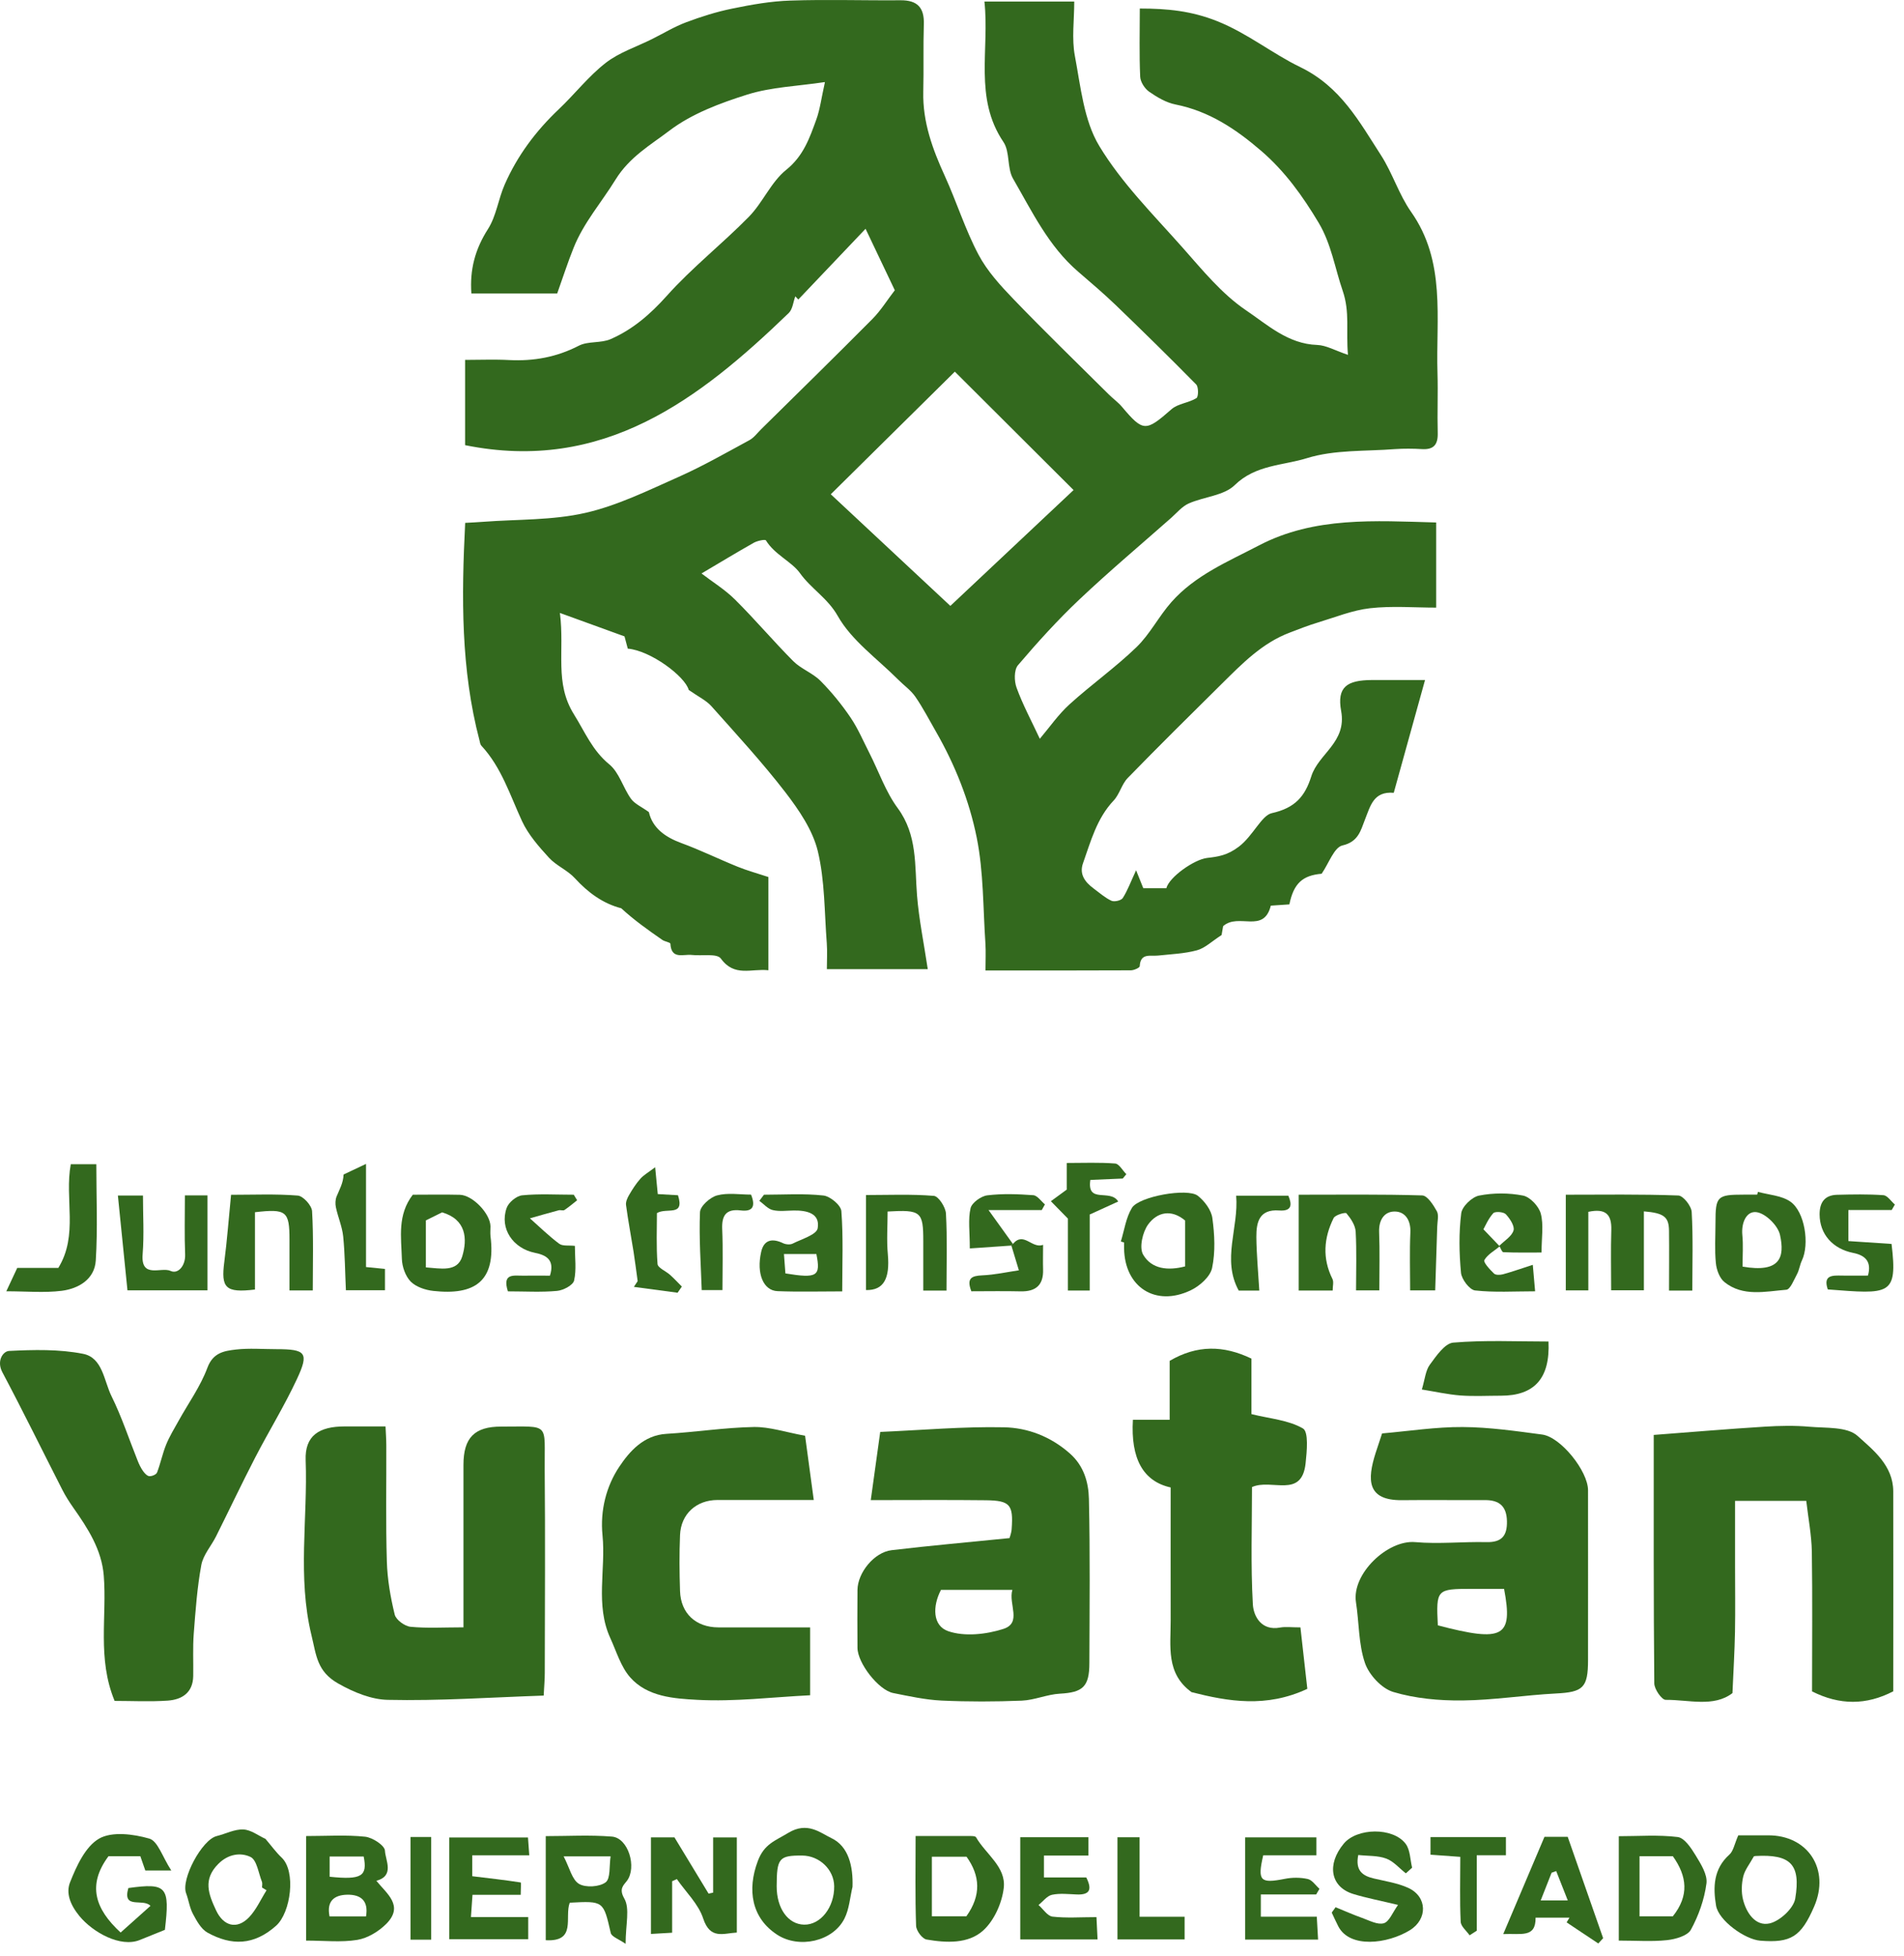 <svg width="73" height="75" viewBox="0 0 73 75" fill="none" xmlns="http://www.w3.org/2000/svg">
<path d="M31.607 3.149C30.581 3.303 29.578 3.336 28.658 3.623C27.611 3.953 26.519 4.359 25.662 5.012C24.947 5.555 24.137 6.015 23.597 6.89C23.066 7.753 22.377 8.536 21.992 9.501C21.769 10.053 21.588 10.622 21.363 11.251H18.073C18.007 10.343 18.212 9.557 18.71 8.78C19.028 8.281 19.105 7.635 19.348 7.08C19.832 5.973 20.544 5.021 21.425 4.187C22.036 3.608 22.561 2.926 23.22 2.413C23.739 2.009 24.404 1.796 25.003 1.496C25.436 1.28 25.855 1.024 26.305 0.855C26.881 0.639 27.471 0.452 28.071 0.33C28.807 0.179 29.554 0.045 30.302 0.022C31.705 -0.026 33.114 0.022 34.521 0.01C35.167 0.004 35.441 0.286 35.42 0.929C35.393 1.793 35.42 2.656 35.399 3.522C35.372 4.682 35.758 5.727 36.23 6.759C36.681 7.75 37.007 8.8 37.514 9.759C37.85 10.394 38.36 10.951 38.864 11.474C40.057 12.714 41.294 13.912 42.513 15.123C42.677 15.286 42.87 15.422 43.018 15.598C43.834 16.565 43.929 16.553 44.914 15.69C45.163 15.47 45.578 15.446 45.872 15.262C45.952 15.212 45.955 14.835 45.863 14.74C44.851 13.711 43.819 12.699 42.781 11.699C42.318 11.254 41.825 10.836 41.336 10.414C40.199 9.438 39.567 8.103 38.84 6.848C38.606 6.445 38.728 5.825 38.473 5.445C37.333 3.757 37.944 1.894 37.743 0.06H41.187C41.187 0.778 41.086 1.481 41.211 2.143C41.434 3.321 41.552 4.614 42.148 5.599C43.006 7.02 44.222 8.231 45.335 9.486C46.092 10.34 46.839 11.263 47.768 11.892C48.587 12.444 49.382 13.188 50.5 13.224C50.847 13.236 51.188 13.438 51.681 13.604C51.601 12.684 51.761 11.969 51.479 11.147C51.18 10.278 51.046 9.361 50.557 8.539C49.945 7.516 49.269 6.572 48.358 5.786C47.385 4.949 46.358 4.261 45.071 4.006C44.712 3.935 44.362 3.727 44.056 3.514C43.887 3.395 43.724 3.14 43.715 2.941C43.676 2.086 43.7 1.226 43.7 0.327C44.768 0.327 45.679 0.419 46.667 0.811C47.839 1.28 48.779 2.054 49.859 2.576C51.402 3.327 52.114 4.662 52.948 5.952C53.39 6.638 53.633 7.454 54.099 8.118C55.449 10.032 55.048 12.204 55.114 14.307C55.137 15.072 55.102 15.838 55.123 16.603C55.134 17.042 54.971 17.244 54.52 17.217C54.176 17.197 53.829 17.194 53.485 17.217C52.352 17.306 51.168 17.235 50.109 17.564C49.192 17.849 48.142 17.814 47.34 18.597C46.925 19.003 46.163 19.042 45.578 19.3C45.323 19.413 45.124 19.656 44.908 19.849C43.73 20.89 42.525 21.902 41.383 22.982C40.549 23.771 39.772 24.629 39.027 25.504C38.876 25.685 38.882 26.112 38.977 26.367C39.211 27.011 39.538 27.619 39.867 28.322C40.244 27.877 40.579 27.388 41.009 26.999C41.84 26.245 42.766 25.59 43.573 24.81C44.092 24.308 44.43 23.626 44.914 23.08C45.824 22.05 47.085 21.528 48.266 20.911C50.393 19.799 52.708 19.965 55.063 20.03V23.294C54.233 23.294 53.372 23.222 52.529 23.317C51.85 23.394 51.194 23.664 50.533 23.863C50.168 23.973 49.812 24.112 49.456 24.249C48.391 24.649 47.622 25.445 46.842 26.216C45.632 27.412 44.424 28.607 43.237 29.826C43.006 30.064 42.926 30.447 42.697 30.69C42.051 31.375 41.822 32.248 41.523 33.093C41.371 33.517 41.603 33.82 41.932 34.063C42.154 34.226 42.368 34.419 42.614 34.532C42.724 34.582 42.985 34.523 43.047 34.428C43.231 34.14 43.35 33.811 43.558 33.363C43.685 33.681 43.76 33.864 43.834 34.051H44.718C44.828 33.621 45.789 32.948 46.278 32.891C46.709 32.841 47.056 32.793 47.498 32.458C48.035 32.052 48.37 31.259 48.759 31.174C49.652 30.975 50.031 30.536 50.275 29.764C50.548 28.892 51.642 28.462 51.42 27.257C51.251 26.332 51.648 26.076 52.592 26.07C53.227 26.07 53.865 26.07 54.636 26.07C54.221 27.572 53.832 28.969 53.437 30.393C52.66 30.328 52.544 30.892 52.331 31.426C52.173 31.823 52.087 32.271 51.47 32.411C51.15 32.485 50.951 33.093 50.672 33.496C49.945 33.559 49.601 33.861 49.435 34.671C49.204 34.686 48.963 34.704 48.723 34.719C48.45 35.811 47.489 34.98 46.895 35.505C46.887 35.564 46.848 35.772 46.836 35.846C46.462 36.087 46.198 36.348 45.89 36.431C45.409 36.561 44.896 36.579 44.397 36.633C44.101 36.665 43.724 36.523 43.697 37.042C43.694 37.101 43.475 37.199 43.356 37.199C41.531 37.208 39.71 37.205 37.784 37.205C37.784 36.831 37.802 36.496 37.781 36.164C37.689 34.811 37.713 33.434 37.449 32.117C37.164 30.693 36.615 29.319 35.883 28.044C35.624 27.596 35.387 27.133 35.093 26.708C34.918 26.456 34.648 26.269 34.429 26.047C33.634 25.249 32.652 24.557 32.118 23.611C31.732 22.929 31.094 22.567 30.667 21.967C30.358 21.534 29.7 21.264 29.367 20.718C29.338 20.668 29.038 20.73 28.901 20.807C28.234 21.184 27.578 21.582 26.896 21.985C27.305 22.3 27.789 22.596 28.184 22.988C28.952 23.75 29.652 24.581 30.415 25.347C30.714 25.646 31.159 25.8 31.459 26.103C31.883 26.53 32.269 27.005 32.607 27.503C32.898 27.931 33.103 28.42 33.34 28.883C33.696 29.583 33.957 30.355 34.417 30.978C35.179 32.013 35.067 33.17 35.159 34.327C35.233 35.25 35.423 36.164 35.571 37.155H31.702C31.702 36.825 31.723 36.487 31.699 36.155C31.607 34.974 31.628 33.767 31.355 32.63C31.159 31.823 30.634 31.055 30.115 30.378C29.228 29.227 28.24 28.156 27.273 27.07C27.077 26.851 26.783 26.714 26.406 26.45C26.267 25.931 24.95 24.943 24.069 24.866C24.024 24.7 23.977 24.519 23.944 24.397C23.146 24.106 22.407 23.839 21.467 23.498C21.654 24.979 21.25 26.177 22.007 27.388C22.428 28.061 22.707 28.767 23.362 29.304C23.742 29.616 23.888 30.197 24.19 30.619C24.335 30.82 24.603 30.933 24.878 31.132C25.015 31.734 25.487 32.087 26.128 32.322C26.857 32.589 27.561 32.936 28.282 33.227C28.646 33.375 29.029 33.479 29.459 33.621V37.196C28.812 37.122 28.16 37.469 27.638 36.748C27.489 36.541 26.908 36.653 26.525 36.609C26.202 36.57 25.739 36.799 25.703 36.179C25.7 36.125 25.49 36.099 25.395 36.033C24.849 35.656 24.309 35.271 23.819 34.82C23.122 34.639 22.552 34.226 22.042 33.669C21.76 33.36 21.333 33.191 21.051 32.885C20.66 32.458 20.256 31.998 20.016 31.482C19.553 30.482 19.227 29.417 18.455 28.586C18.411 28.539 18.402 28.456 18.384 28.385C17.669 25.664 17.69 22.893 17.835 20.045C18.067 20.033 18.304 20.021 18.541 20.003C19.844 19.905 21.182 19.95 22.443 19.662C23.68 19.38 24.855 18.799 26.024 18.28C26.952 17.867 27.836 17.36 28.73 16.876C28.907 16.781 29.038 16.597 29.186 16.452C30.613 15.046 32.046 13.642 33.456 12.221C33.773 11.901 34.016 11.503 34.307 11.127C33.966 10.412 33.598 9.637 33.186 8.771C32.236 9.771 31.42 10.625 30.608 11.482C30.569 11.441 30.53 11.402 30.492 11.361C30.412 11.577 30.391 11.853 30.242 11.999C26.795 15.325 23.125 18.137 17.832 17.066V13.797C18.405 13.797 18.966 13.773 19.523 13.803C20.464 13.85 21.339 13.693 22.191 13.254C22.547 13.07 23.042 13.165 23.416 12.999C24.258 12.631 24.932 12.049 25.561 11.346C26.531 10.26 27.694 9.349 28.715 8.308C29.249 7.762 29.563 6.976 30.145 6.51C30.806 5.979 31.041 5.288 31.299 4.579C31.438 4.193 31.489 3.778 31.628 3.149H31.607ZM31.851 18.947C33.266 20.267 34.791 21.691 36.437 23.228C38.117 21.647 39.633 20.223 41.161 18.787C39.392 17.022 37.924 15.556 36.609 14.248C35.084 15.755 33.613 17.209 31.854 18.947H31.851Z" fill="#33691E"/>
<path d="M52.985 54.953C54.035 54.861 55.059 54.701 56.083 54.707C57.097 54.713 58.115 54.861 59.127 54.995C59.842 55.09 60.883 56.398 60.886 57.128C60.886 59.297 60.889 61.469 60.886 63.637C60.886 64.708 60.693 64.869 59.658 64.922C58.459 64.984 57.263 65.177 56.068 65.189C55.181 65.198 54.258 65.115 53.415 64.863C52.97 64.729 52.487 64.204 52.333 63.753C52.083 63.02 52.11 62.199 51.988 61.421C51.822 60.338 53.199 59.024 54.261 59.119C55.166 59.199 56.086 59.098 56.996 59.119C57.581 59.131 57.788 58.873 57.777 58.318C57.765 57.745 57.486 57.505 56.934 57.508C55.875 57.514 54.813 57.499 53.754 57.511C52.398 57.526 52.419 56.722 52.739 55.71C52.81 55.487 52.884 55.268 52.988 54.956L52.985 54.953ZM55.13 62.311C57.643 62.967 58.017 62.765 57.667 60.911C57.263 60.911 56.848 60.911 56.433 60.911C55.077 60.911 55.059 60.929 55.127 62.311H55.13Z" fill="#33691E"/>
<path d="M63.402 55.01C64.886 54.897 66.274 54.779 67.663 54.693C68.232 54.657 68.811 54.645 69.378 54.696C70.01 54.752 70.817 54.687 71.217 55.045C71.822 55.589 72.585 56.185 72.588 57.173C72.594 59.712 72.588 62.252 72.588 64.839C71.552 65.376 70.532 65.373 69.475 64.842C69.475 63.041 69.493 61.267 69.467 59.493C69.455 58.849 69.33 58.205 69.253 57.538H66.523C66.523 58.386 66.523 59.214 66.523 60.042C66.523 60.881 66.535 61.718 66.52 62.558C66.506 63.302 66.461 64.047 66.423 64.907C65.705 65.459 64.752 65.159 63.862 65.165C63.711 65.165 63.426 64.756 63.426 64.534C63.396 61.383 63.405 58.229 63.405 55.01H63.402Z" fill="#33691E"/>
<path d="M33.386 57.506C33.508 56.624 33.617 55.835 33.748 54.895C35.368 54.824 36.934 54.684 38.495 54.717C39.406 54.735 40.284 55.073 41.011 55.714C41.554 56.188 41.735 56.826 41.749 57.461C41.797 59.556 41.773 61.653 41.767 63.751C41.767 64.665 41.515 64.881 40.64 64.929C40.15 64.955 39.667 65.175 39.177 65.196C38.154 65.237 37.124 65.24 36.097 65.193C35.477 65.163 34.86 65.027 34.246 64.905C33.682 64.792 32.879 63.757 32.876 63.172C32.87 62.434 32.87 61.692 32.876 60.953C32.882 60.291 33.516 59.508 34.184 59.428C35.661 59.253 37.142 59.123 38.705 58.965C38.714 58.927 38.78 58.77 38.788 58.606C38.854 57.687 38.726 57.526 37.809 57.514C36.385 57.497 34.961 57.509 33.377 57.509L33.386 57.506ZM36.077 60.95C35.748 61.579 35.753 62.327 36.356 62.534C36.982 62.748 37.806 62.659 38.465 62.448C39.198 62.217 38.652 61.487 38.815 60.95H36.077Z" fill="#33691E"/>
<path d="M17.769 62.389C17.769 60.246 17.769 58.202 17.769 56.158C17.769 55.117 18.193 54.687 19.222 54.69C21.121 54.693 20.866 54.508 20.884 56.351C20.908 58.944 20.89 61.534 20.887 64.127C20.887 64.367 20.866 64.608 20.845 65.002C18.825 65.07 16.84 65.21 14.858 65.165C14.253 65.151 13.594 64.895 12.971 64.542C12.146 64.077 12.129 63.451 11.942 62.691C11.399 60.457 11.802 58.214 11.719 55.98C11.684 55.04 12.232 54.684 13.212 54.684C13.704 54.684 14.197 54.684 14.781 54.684C14.793 54.945 14.811 55.179 14.811 55.416C14.817 56.897 14.787 58.38 14.832 59.861C14.852 60.543 14.971 61.234 15.134 61.899C15.184 62.101 15.52 62.344 15.742 62.365C16.374 62.427 17.018 62.386 17.763 62.386L17.769 62.389Z" fill="#33691E"/>
<path d="M4.394 65.206C3.72 63.572 4.106 61.97 3.978 60.4C3.898 59.409 3.37 58.593 2.812 57.801C2.658 57.582 2.51 57.35 2.388 57.11C1.622 55.609 0.881 54.096 0.092 52.609C-0.14 52.176 0.112 51.802 0.35 51.79C1.293 51.743 2.263 51.719 3.183 51.9C3.937 52.045 3.984 52.935 4.275 53.523C4.666 54.315 4.945 55.167 5.275 55.991C5.331 56.134 5.399 56.276 5.488 56.401C5.548 56.484 5.646 56.588 5.729 56.591C5.827 56.597 5.993 56.528 6.022 56.448C6.156 56.101 6.23 55.727 6.369 55.383C6.497 55.069 6.678 54.772 6.844 54.475C7.218 53.799 7.684 53.155 7.951 52.437C8.167 51.853 8.595 51.79 9.04 51.737C9.553 51.678 10.075 51.722 10.594 51.722C11.728 51.722 11.855 51.859 11.389 52.858C10.906 53.897 10.3 54.876 9.775 55.894C9.262 56.887 8.784 57.899 8.283 58.899C8.099 59.267 7.791 59.608 7.719 59.994C7.559 60.857 7.497 61.741 7.429 62.622C7.387 63.162 7.417 63.708 7.408 64.251C7.399 64.892 6.978 65.156 6.432 65.195C5.746 65.242 5.055 65.206 4.396 65.206H4.394Z" fill="#33691E"/>
<path d="M50.123 64.744C48.551 65.48 47.091 65.228 45.685 64.871C44.691 64.153 44.887 63.106 44.884 62.112C44.881 60.412 44.884 58.715 44.884 57.024C43.83 56.789 43.347 55.923 43.436 54.428H44.845V52.17C45.899 51.553 46.913 51.571 47.981 52.084V54.212C48.684 54.387 49.4 54.437 49.957 54.763C50.177 54.894 50.106 55.636 50.058 56.09C49.913 57.472 48.756 56.668 48.002 57.009C48.002 58.472 47.949 59.997 48.035 61.51C48.062 61.952 48.355 62.531 49.079 62.394C49.29 62.356 49.518 62.388 49.859 62.388C49.954 63.228 50.043 64.032 50.123 64.741V64.744Z" fill="#33691E"/>
<path d="M30.867 55.042C30.974 55.822 31.081 56.614 31.2 57.504C29.861 57.504 28.687 57.504 27.509 57.504C26.699 57.504 26.105 58.041 26.073 58.848C26.043 59.563 26.049 60.278 26.073 60.993C26.099 61.851 26.678 62.385 27.541 62.388C28.695 62.388 29.852 62.388 31.06 62.388V64.99C29.609 65.061 28.17 65.242 26.743 65.165C25.85 65.117 24.818 65.055 24.156 64.298C23.8 63.889 23.634 63.31 23.4 62.8C22.815 61.524 23.233 60.169 23.1 58.857C23.005 57.899 23.248 56.97 23.744 56.228C24.133 55.647 24.675 55.018 25.554 54.968C26.669 54.902 27.782 54.727 28.897 54.706C29.5 54.695 30.105 54.902 30.87 55.042H30.867Z" fill="#33691E"/>
<path d="M49.793 49.477V45.801C51.389 45.801 52.959 45.78 54.528 45.828C54.727 45.834 54.955 46.193 55.089 46.433C55.172 46.584 55.11 46.819 55.104 47.017C55.08 47.821 55.053 48.625 55.026 49.468H54.065C54.065 48.717 54.041 47.981 54.074 47.249C54.095 46.783 53.878 46.451 53.481 46.445C53.074 46.439 52.858 46.771 52.876 47.234C52.905 47.967 52.884 48.703 52.884 49.468H51.991C51.991 48.726 52.018 47.97 51.977 47.216C51.962 46.97 51.79 46.712 51.623 46.513C51.585 46.465 51.19 46.575 51.131 46.697C50.754 47.456 50.692 48.24 51.087 49.032C51.143 49.145 51.095 49.308 51.095 49.474H49.799L49.793 49.477Z" fill="#33691E"/>
<path d="M64.884 49.477H63.991C63.991 48.697 64 47.94 63.991 47.184C63.985 46.656 63.807 46.504 63.027 46.439V49.465H61.772C61.772 48.691 61.754 47.919 61.778 47.148C61.795 46.561 61.567 46.314 60.897 46.457V49.468H60.033V45.801C61.457 45.801 62.905 45.777 64.347 45.831C64.534 45.837 64.848 46.234 64.86 46.463C64.917 47.442 64.884 48.424 64.884 49.474V49.477Z" fill="#33691E"/>
<path d="M11.736 70.387C12.531 70.387 13.273 70.336 14 70.413C14.285 70.443 14.751 70.749 14.759 70.948C14.777 71.321 15.139 71.909 14.43 72.102C14.822 72.594 15.501 73.057 14.81 73.754C14.519 74.045 14.095 74.303 13.697 74.368C13.077 74.469 12.428 74.395 11.736 74.395V70.387ZM12.638 71.947C13.864 72.075 14.095 71.927 13.944 71.173H12.638V71.947ZM14.033 73.469C14.139 72.855 13.819 72.627 13.315 72.636C12.819 72.645 12.514 72.876 12.635 73.469H14.033Z" fill="#33691E"/>
<path d="M15.832 45.801C16.405 45.801 17.019 45.789 17.63 45.804C18.123 45.816 18.799 46.528 18.805 47.014C18.805 47.139 18.793 47.264 18.805 47.382C19.028 49.136 18.185 49.664 16.613 49.489C16.31 49.456 15.951 49.337 15.746 49.13C15.545 48.925 15.417 48.56 15.408 48.263C15.384 47.436 15.23 46.575 15.829 45.798L15.832 45.801ZM16.328 48.587C16.883 48.625 17.535 48.783 17.722 48.166C17.924 47.498 17.88 46.75 16.951 46.477C16.767 46.569 16.539 46.682 16.328 46.786V48.587Z" fill="#33691E"/>
<path d="M10.177 70.494C10.405 70.761 10.58 71.007 10.797 71.212C11.355 71.737 11.153 73.318 10.586 73.825C9.735 74.585 8.872 74.597 7.955 74.089C7.711 73.953 7.542 73.641 7.4 73.377C7.269 73.134 7.234 72.843 7.136 72.582C6.931 72.045 7.741 70.526 8.311 70.387C8.652 70.304 8.993 70.12 9.328 70.135C9.622 70.147 9.907 70.372 10.18 70.497L10.177 70.494ZM10.219 72.467C10.162 72.431 10.103 72.395 10.046 72.36C10.046 72.286 10.067 72.203 10.043 72.14C9.91 71.808 9.848 71.304 9.604 71.188C9.231 71.01 8.753 71.069 8.37 71.455C7.774 72.051 7.993 72.612 8.284 73.235C8.563 73.834 9.079 73.989 9.548 73.502C9.827 73.211 9.999 72.814 10.219 72.467Z" fill="#33691E"/>
<path d="M67.398 45.691C67.816 45.807 68.3 45.83 68.638 46.062C69.202 46.45 69.383 47.7 69.086 48.322C69.006 48.489 68.985 48.684 68.899 48.845C68.78 49.064 68.641 49.432 68.487 49.444C67.686 49.509 66.828 49.72 66.119 49.153C65.929 49.002 65.811 48.679 65.787 48.423C65.736 47.913 65.772 47.391 65.772 46.875C65.772 45.86 65.834 45.798 66.855 45.798C67.027 45.798 67.199 45.798 67.371 45.798L67.401 45.688L67.398 45.691ZM66.81 48.557C68.264 48.809 68.433 48.192 68.246 47.343C68.169 46.987 67.703 46.525 67.356 46.471C66.956 46.409 66.757 46.881 66.802 47.349C66.84 47.735 66.81 48.127 66.81 48.557Z" fill="#33691E"/>
<path d="M25.77 72.117V74.093C25.476 74.111 25.221 74.125 24.957 74.14V70.438H25.859C26.319 71.197 26.743 71.897 27.167 72.594C27.227 72.582 27.283 72.568 27.342 72.556V70.441H28.25V74.087C27.728 74.116 27.23 74.363 26.96 73.547C26.779 72.992 26.298 72.538 25.951 72.037C25.892 72.063 25.832 72.09 25.773 72.117H25.77Z" fill="#33691E"/>
<path d="M59.37 51.429C59.436 52.847 58.825 53.506 57.546 53.506C57.027 53.506 56.507 53.535 55.991 53.497C55.502 53.458 55.015 53.349 54.514 53.268C54.632 52.874 54.656 52.541 54.819 52.319C55.066 51.984 55.392 51.5 55.718 51.471C56.914 51.37 58.124 51.429 59.367 51.429H59.37Z" fill="#33691E"/>
<path d="M32.686 72.333C32.588 72.743 32.561 73.185 32.377 73.55C31.935 74.431 30.633 74.716 29.793 74.167C28.817 73.529 28.636 72.452 29.057 71.339C29.303 70.687 29.716 70.574 30.223 70.265C30.956 69.82 31.454 70.265 31.876 70.467C32.54 70.781 32.712 71.556 32.686 72.333ZM29.778 72.315C29.778 73.164 30.214 73.772 30.831 73.784C31.463 73.796 31.994 73.116 31.983 72.309C31.974 71.674 31.419 71.141 30.76 71.135C29.867 71.129 29.781 71.233 29.778 72.315Z" fill="#33691E"/>
<path d="M66.646 70.36C66.993 70.36 67.385 70.363 67.776 70.36C69.316 70.345 70.177 71.665 69.553 73.095C69.052 74.249 68.666 74.493 67.486 74.398C66.898 74.35 65.889 73.624 65.794 73.054C65.676 72.354 65.691 71.648 66.305 71.099C66.459 70.962 66.498 70.695 66.646 70.36ZM67.245 71.164C67.079 71.464 66.895 71.689 66.836 71.941C66.771 72.22 66.759 72.541 66.827 72.817C66.955 73.339 67.311 73.858 67.848 73.736C68.239 73.647 68.767 73.161 68.83 72.784C69.052 71.458 68.637 71.081 67.311 71.152C67.287 71.152 67.263 71.161 67.248 71.164H67.245Z" fill="#33691E"/>
<path d="M20.252 73.49V74.342H17.223V70.443H20.243C20.258 70.633 20.273 70.838 20.293 71.126H18.107V71.927C18.742 72.004 19.356 72.072 19.964 72.167C19.985 72.17 19.964 72.425 19.964 72.639H18.116C18.095 72.944 18.077 73.179 18.056 73.493H20.249L20.252 73.49Z" fill="#33691E"/>
<path d="M21.844 72.942C21.633 73.499 22.119 74.449 20.924 74.38V70.39C21.761 70.39 22.615 70.34 23.46 70.408C24.092 70.458 24.425 71.589 24.036 72.105C23.911 72.271 23.719 72.404 23.935 72.781C24.158 73.167 23.986 73.778 23.986 74.52C23.724 74.336 23.449 74.247 23.416 74.102C23.134 72.876 23.146 72.873 21.846 72.942H21.844ZM21.612 71.17C21.841 71.612 21.933 72.063 22.2 72.221C22.455 72.372 22.983 72.339 23.22 72.161C23.413 72.016 23.354 71.535 23.41 71.167H21.612V71.17Z" fill="#33691E"/>
<path d="M57.498 47.783C57.294 47.952 57.032 48.091 56.911 48.308C56.863 48.391 57.124 48.673 57.282 48.824C57.347 48.886 57.516 48.88 57.626 48.851C57.976 48.756 58.32 48.631 58.768 48.489C58.804 48.886 58.828 49.142 58.857 49.504C58.056 49.504 57.3 49.554 56.555 49.471C56.344 49.447 56.039 49.044 56.015 48.794C55.944 48.038 55.929 47.264 56.024 46.513C56.056 46.252 56.436 45.887 56.709 45.834C57.255 45.727 57.848 45.727 58.394 45.834C58.664 45.887 59 46.246 59.074 46.525C59.189 46.961 59.103 47.447 59.103 48.017C58.599 48.017 58.118 48.026 57.641 48.005C57.584 48.005 57.537 47.848 57.483 47.762C57.676 47.566 57.958 47.403 58.029 47.172C58.08 47.005 57.89 46.715 57.733 46.548C57.644 46.457 57.32 46.433 57.252 46.51C57.059 46.724 56.944 47.005 56.875 47.127C57.172 47.436 57.338 47.608 57.501 47.78L57.498 47.783Z" fill="#33691E"/>
<path d="M42.974 47.593C43.107 47.16 43.169 46.682 43.398 46.306C43.665 45.866 45.531 45.534 45.923 45.84C46.184 46.044 46.442 46.389 46.483 46.7C46.569 47.329 46.602 47.997 46.472 48.611C46.4 48.943 46 49.299 45.659 49.462C44.303 50.115 43.116 49.343 43.098 47.854C43.098 47.78 43.098 47.706 43.098 47.632C43.057 47.62 43.015 47.608 42.971 47.593H42.974ZM45.436 46.789C44.911 46.347 44.368 46.463 44.021 46.94C43.807 47.234 43.671 47.828 43.828 48.097C44.148 48.652 44.781 48.723 45.439 48.548V46.792L45.436 46.789Z" fill="#33691E"/>
<path d="M53.898 71.814C53.649 71.621 53.429 71.354 53.147 71.25C52.827 71.131 52.453 71.155 52.076 71.114C51.958 71.707 52.233 71.909 52.67 72.013C53.118 72.119 53.586 72.188 53.999 72.377C54.726 72.716 54.743 73.573 54.055 73.997C53.195 74.525 51.747 74.704 51.308 73.843C51.219 73.671 51.142 73.496 51.059 73.321C51.109 73.253 51.157 73.184 51.207 73.116C51.545 73.253 51.88 73.404 52.225 73.526C52.498 73.624 52.818 73.799 53.055 73.73C53.266 73.668 53.391 73.318 53.601 73.027C52.916 72.861 52.388 72.763 51.877 72.606C51.011 72.336 50.86 71.476 51.519 70.68C52.023 70.069 53.408 70.043 53.892 70.683C54.07 70.918 54.064 71.289 54.141 71.6C54.061 71.671 53.981 71.746 53.901 71.817L53.898 71.814Z" fill="#33691E"/>
<path d="M11.989 49.471H11.099C11.099 48.834 11.099 48.181 11.099 47.528C11.099 46.433 10.983 46.332 9.775 46.472V49.436C8.645 49.572 8.467 49.379 8.601 48.368C8.707 47.552 8.767 46.73 8.859 45.804C9.725 45.804 10.576 45.766 11.419 45.834C11.624 45.852 11.953 46.214 11.965 46.433C12.024 47.433 11.992 48.436 11.992 49.471H11.989Z" fill="#33691E"/>
<path d="M62.065 74.395V70.393C62.821 70.393 63.584 70.334 64.325 70.425C64.583 70.458 64.838 70.844 65.008 71.123C65.209 71.455 65.47 71.861 65.426 72.203C65.346 72.814 65.126 73.437 64.83 73.977C64.702 74.211 64.242 74.342 63.919 74.377C63.337 74.44 62.747 74.395 62.065 74.395ZM62.86 71.161V73.466H64.135C64.77 72.674 64.684 71.927 64.138 71.161H62.86Z" fill="#33691E"/>
<path d="M35.102 70.386C35.823 70.386 36.482 70.386 37.141 70.386C37.238 70.386 37.39 70.38 37.422 70.434C37.793 71.081 38.579 71.57 38.484 72.377C38.416 72.953 38.12 73.62 37.701 74.003C37.126 74.528 36.28 74.484 35.521 74.353C35.357 74.323 35.129 74.015 35.123 73.828C35.084 72.707 35.105 71.579 35.105 70.386H35.102ZM35.728 73.463H37.051C37.627 72.659 37.58 71.906 37.057 71.179H35.728V73.463Z" fill="#33691E"/>
<path d="M6.568 71.707H5.571C5.515 71.541 5.446 71.351 5.381 71.161H4.159C3.337 72.268 3.646 73.184 4.625 74.086C4.998 73.751 5.378 73.41 5.77 73.063C5.479 72.757 4.681 73.217 4.921 72.38C6.399 72.176 6.517 72.321 6.322 73.983C5.977 74.122 5.666 74.25 5.354 74.374C4.616 74.668 3.568 74.083 3.052 73.463C2.681 73.012 2.524 72.564 2.687 72.158C2.934 71.535 3.275 70.787 3.8 70.485C4.295 70.203 5.117 70.31 5.725 70.485C6.052 70.58 6.227 71.185 6.565 71.704L6.568 71.707Z" fill="#33691E"/>
<path d="M39.117 74.354V70.432H41.731V71.135H40.025V71.974H41.648C41.876 72.431 41.793 72.645 41.289 72.627C40.968 72.615 40.639 72.574 40.334 72.639C40.144 72.68 39.989 72.894 39.817 73.031C39.995 73.185 40.158 73.452 40.351 73.476C40.883 73.538 41.428 73.496 42.039 73.496C42.054 73.787 42.066 74.042 42.081 74.351H39.12L39.117 74.354Z" fill="#33691E"/>
<path d="M29.288 45.801C30.048 45.801 30.813 45.748 31.567 45.831C31.828 45.857 32.243 46.205 32.258 46.43C32.335 47.427 32.291 48.43 32.291 49.507C31.419 49.507 30.614 49.53 29.811 49.498C29.268 49.477 28.995 48.827 29.184 47.991C29.291 47.516 29.618 47.465 30.027 47.661C30.128 47.709 30.294 47.724 30.389 47.676C30.736 47.501 31.306 47.335 31.35 47.089C31.451 46.507 30.926 46.4 30.433 46.406C30.163 46.409 29.882 46.451 29.627 46.389C29.437 46.344 29.282 46.157 29.113 46.035C29.173 45.958 29.232 45.878 29.291 45.801H29.288ZM30.113 48.818C31.335 49.017 31.472 48.928 31.3 48.074H30.057C30.078 48.361 30.095 48.596 30.113 48.818Z" fill="#33691E"/>
<path d="M7.083 45.827H7.955V49.467H4.887C4.769 48.286 4.644 47.085 4.52 45.833H5.481C5.481 46.574 5.528 47.331 5.469 48.081C5.392 49.037 6.184 48.556 6.54 48.722C6.822 48.856 7.116 48.529 7.098 48.09C7.068 47.358 7.089 46.622 7.089 45.83L7.083 45.827Z" fill="#33691E"/>
<path d="M48.341 73.478H50.486C50.503 73.793 50.518 74.048 50.536 74.357H47.738V70.438H50.471V71.126H48.432C48.204 72.114 48.317 72.212 49.26 72.028C49.545 71.971 49.86 71.971 50.141 72.034C50.31 72.072 50.441 72.28 50.589 72.41C50.548 72.482 50.503 72.556 50.462 72.627H48.341V73.478Z" fill="#33691E"/>
<path d="M36.292 49.477H35.399C35.399 48.839 35.399 48.21 35.399 47.578C35.399 46.45 35.313 46.37 34.031 46.445C34.031 46.987 33.989 47.542 34.04 48.088C34.123 49.014 33.883 49.471 33.203 49.456V45.813C34.06 45.813 34.936 45.774 35.805 45.845C35.983 45.86 36.256 46.279 36.268 46.525C36.321 47.48 36.289 48.441 36.289 49.483L36.292 49.477Z" fill="#33691E"/>
<path d="M61.281 74.507C60.875 74.237 60.471 73.967 60.065 73.697C60.1 73.638 60.139 73.579 60.174 73.516H58.875C58.884 74.303 58.329 74.113 57.635 74.145C58.19 72.837 58.694 71.647 59.216 70.416H60.106C60.566 71.73 61.014 73.015 61.465 74.303L61.278 74.507H61.281ZM59.664 71.73C59.605 71.751 59.545 71.772 59.489 71.793C59.355 72.134 59.222 72.472 59.071 72.855H60.109C59.937 72.416 59.801 72.072 59.664 71.727V71.73Z" fill="#33691E"/>
<path d="M0.242 49.503C0.405 49.153 0.524 48.901 0.661 48.607H2.236C3.013 47.34 2.467 45.964 2.714 44.631H3.693C3.693 45.877 3.749 47.106 3.672 48.325C3.627 49.04 3.016 49.402 2.363 49.485C1.696 49.568 1.008 49.503 0.242 49.503Z" fill="#33691E"/>
<path d="M40.899 45.608V44.584C41.54 44.584 42.151 44.557 42.757 44.605C42.908 44.617 43.041 44.872 43.184 45.014C43.139 45.071 43.092 45.124 43.047 45.181C42.661 45.198 42.273 45.213 41.804 45.234C41.665 46.171 42.57 45.557 42.872 46.062C42.534 46.216 42.208 46.364 41.78 46.56V49.474H40.944V46.717C40.638 46.403 40.463 46.225 40.291 46.05C40.463 45.925 40.632 45.798 40.899 45.605V45.608Z" fill="#33691E"/>
<path d="M19.472 49.503C19.246 48.791 19.712 48.91 20.056 48.904C20.397 48.898 20.741 48.904 21.085 48.904C21.278 48.296 20.94 48.115 20.51 48.029C19.667 47.86 19.148 47.097 19.424 46.311C19.498 46.097 19.801 45.845 20.02 45.824C20.673 45.759 21.338 45.801 21.999 45.801L22.127 46.014C21.967 46.142 21.809 46.275 21.64 46.388C21.59 46.421 21.492 46.379 21.424 46.397C21.053 46.495 20.685 46.602 20.317 46.706C20.688 47.035 21.044 47.385 21.442 47.682C21.575 47.779 21.815 47.735 22.041 47.762C22.041 48.224 22.106 48.675 22.011 49.091C21.97 49.269 21.599 49.465 21.361 49.488C20.753 49.545 20.136 49.506 19.474 49.506L19.472 49.503Z" fill="#33691E"/>
<path d="M70.87 47.578C71.496 47.62 72.019 47.652 72.523 47.688C72.763 49.684 72.449 49.613 70.078 49.432C69.888 48.871 70.262 48.895 70.627 48.901C70.947 48.907 71.265 48.901 71.618 48.901C71.775 48.34 71.484 48.118 71.051 48.032C70.265 47.875 69.767 47.314 69.764 46.554C69.764 46.094 69.96 45.816 70.434 45.804C71.028 45.789 71.621 45.777 72.211 45.819C72.366 45.831 72.505 46.053 72.65 46.178C72.609 46.249 72.57 46.32 72.529 46.388H70.867V47.578H70.87Z" fill="#33691E"/>
<path d="M43.689 73.481H45.419V74.35H42.844V70.434H43.692V73.481H43.689Z" fill="#33691E"/>
<path d="M14.033 48.574C14.333 48.604 14.523 48.622 14.76 48.646V49.462H13.262C13.229 48.77 13.226 48.082 13.158 47.403C13.12 47.026 12.959 46.664 12.879 46.287C12.85 46.154 12.855 45.99 12.906 45.866C13.013 45.602 13.161 45.355 13.173 45.026C13.434 44.901 13.695 44.78 14.033 44.62V48.572V48.574Z" fill="#33691E"/>
<path d="M25.219 45.777C25.51 45.794 25.75 45.806 25.994 45.821C26.261 46.661 25.561 46.278 25.187 46.506C25.187 47.097 25.157 47.779 25.21 48.456C25.222 48.607 25.531 48.729 25.691 48.874C25.848 49.016 25.994 49.174 26.142 49.322C26.089 49.402 26.032 49.479 25.979 49.559C25.421 49.485 24.86 49.411 24.303 49.334C24.35 49.26 24.401 49.188 24.448 49.114C24.395 48.737 24.35 48.361 24.291 47.987C24.196 47.391 24.083 46.8 24.003 46.201C23.985 46.079 24.05 45.931 24.116 45.818C24.243 45.599 24.383 45.379 24.549 45.192C24.679 45.044 24.863 44.943 25.119 44.747C25.16 45.18 25.187 45.441 25.219 45.777Z" fill="#33691E"/>
<path d="M56.344 74.191C56.225 74.019 56.009 73.85 56.003 73.671C55.964 72.865 55.988 72.055 55.988 71.185C55.59 71.156 55.234 71.129 54.846 71.102V70.426H57.738V71.123H56.62V74.016C56.528 74.075 56.439 74.134 56.347 74.191H56.344Z" fill="#33691E"/>
<path d="M48.285 49.476H47.493C46.837 48.28 47.499 47.076 47.395 45.838H49.395C49.543 46.18 49.537 46.441 49.042 46.405C48.279 46.349 48.166 46.856 48.169 47.42C48.175 48.078 48.238 48.737 48.282 49.476H48.285Z" fill="#33691E"/>
<path d="M28.797 45.8C28.986 46.275 28.838 46.456 28.399 46.403C27.835 46.334 27.666 46.598 27.69 47.129C27.723 47.889 27.699 48.651 27.699 49.458H26.904C26.871 48.459 26.797 47.462 26.838 46.471C26.847 46.236 27.227 45.898 27.494 45.827C27.907 45.717 28.366 45.797 28.797 45.797V45.8Z" fill="#33691E"/>
<path d="M16.532 74.36H15.74V70.423H16.532V74.36Z" fill="#33691E"/>
<path d="M38.779 47.75C38.271 47.786 37.764 47.822 37.183 47.86C37.183 47.216 37.111 46.748 37.212 46.317C37.263 46.107 37.613 45.855 37.853 45.825C38.435 45.754 39.031 45.777 39.615 45.819C39.773 45.831 39.915 46.047 40.063 46.172C40.022 46.243 39.983 46.317 39.942 46.389H37.901C38.286 46.922 38.559 47.305 38.835 47.688C38.814 47.709 38.797 47.73 38.776 47.753L38.779 47.75Z" fill="#33691E"/>
<path d="M38.838 47.684C39.254 47.198 39.562 47.883 39.992 47.723C39.992 48.079 39.983 48.37 39.992 48.66C40.013 49.266 39.713 49.521 39.123 49.506C38.491 49.491 37.859 49.503 37.242 49.503C37.046 48.996 37.257 48.91 37.66 48.892C38.141 48.871 38.619 48.764 39.064 48.699C38.927 48.248 38.853 47.999 38.776 47.747C38.797 47.726 38.815 47.705 38.835 47.681L38.838 47.684Z" fill="#33691E"/>
</svg>
